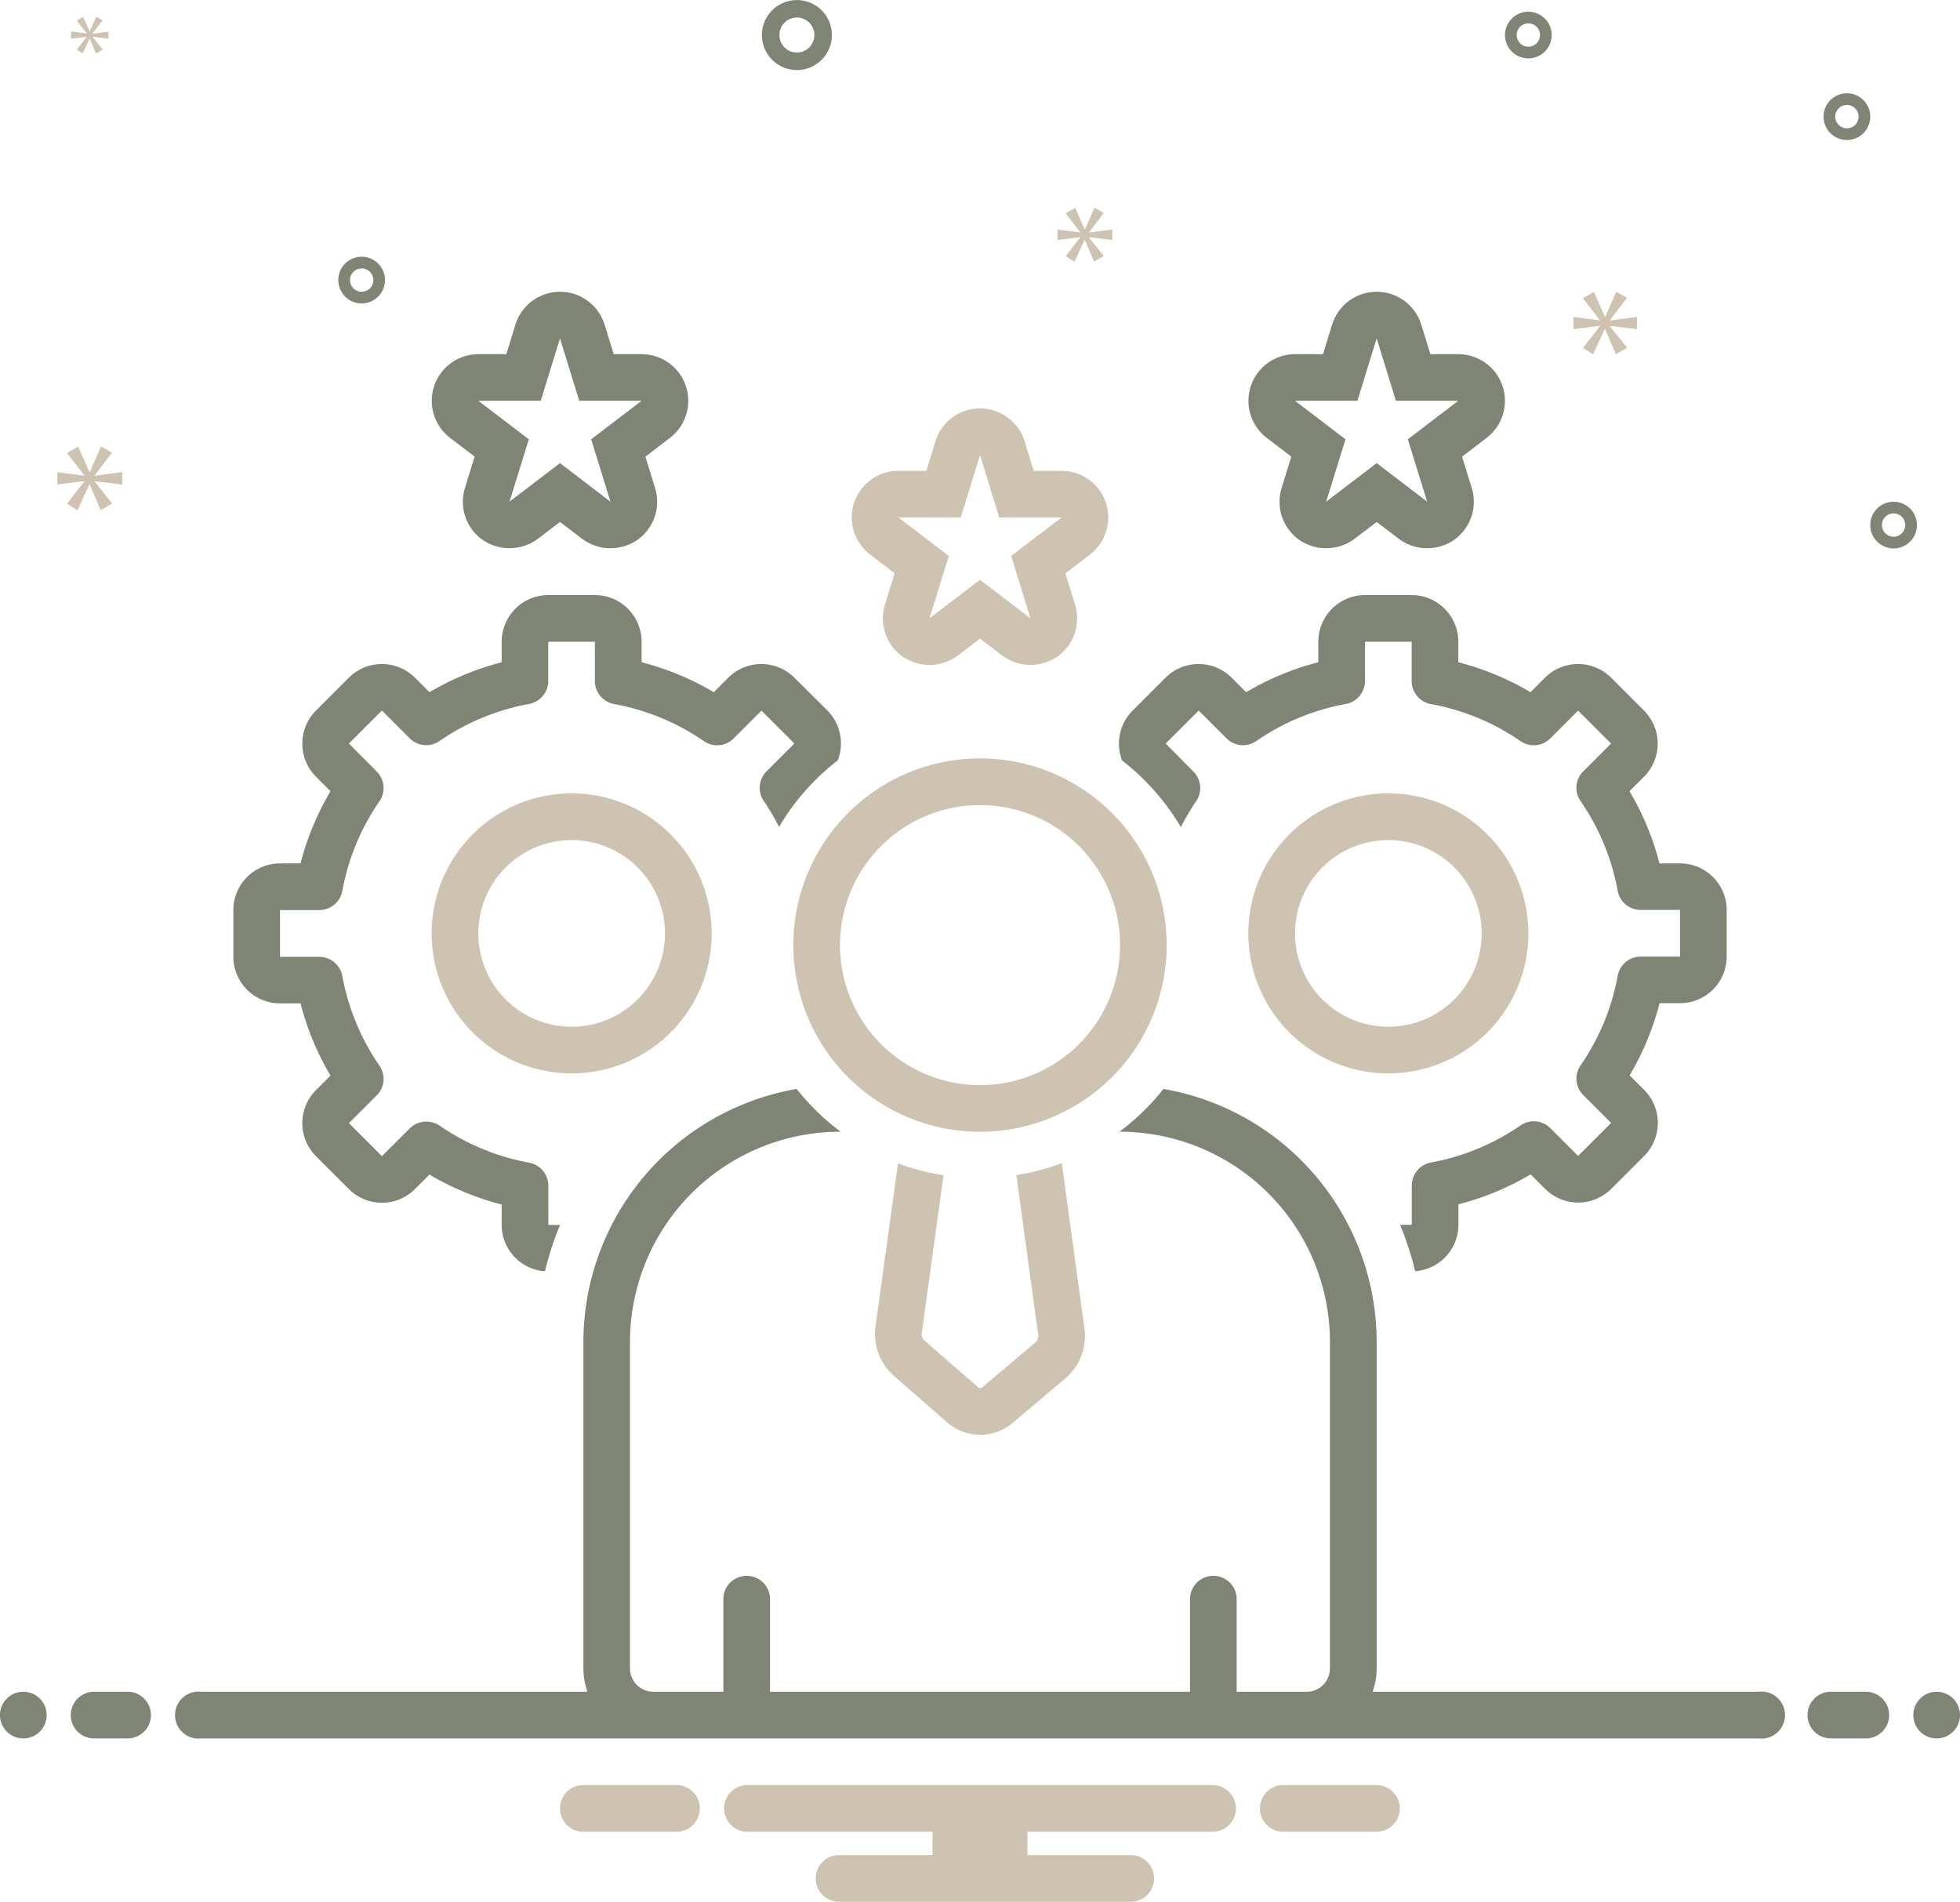 <svg xmlns="http://www.w3.org/2000/svg" xmlns:xlink="http://www.w3.org/1999/xlink" width="82.451" height="80" viewBox="0 0 82.451 80">
  <defs>
    <clipPath id="clip-path">
      <rect id="Rectangle_79" data-name="Rectangle 79" width="82.451" height="80" fill="none"/>
    </clipPath>
  </defs>
  <g id="Groupe_74" data-name="Groupe 74" clip-path="url(#clip-path)">
    <path id="Tracé_156" data-name="Tracé 156" d="M28.52,24.9l1.035.79-.406,1.316A1.963,1.963,0,0,0,29.9,29.2a2.01,2.01,0,0,0,2.316-.051l.931-.711.931.711a2,2,0,0,0,2.316.051,1.963,1.963,0,0,0,.751-2.191l-.406-1.316,1-.767a1.962,1.962,0,0,0-1.16-3.545H35.406l-.383-1.243a1.964,1.964,0,0,0-3.752,0l-.383,1.243H29.711A1.962,1.962,0,0,0,28.52,24.9m3.816-1.559.81-2.625.81,2.625h2.625l-2.124,1.62.813,2.625-2.124-1.623-2.124,1.623.813-2.625-2.124-1.62Z" transform="translate(-9.589 -6.482)" fill="#7f8575"/>
    <path id="Tracé_157" data-name="Tracé 157" d="M81.02,24.9l1.035.79-.406,1.316A1.963,1.963,0,0,0,82.4,29.2a2,2,0,0,0,2.316-.051l.931-.711.931.711a2,2,0,0,0,2.316.051,1.963,1.963,0,0,0,.751-2.191l-.406-1.316,1-.767a1.962,1.962,0,0,0-1.16-3.545H87.906l-.383-1.243a1.964,1.964,0,0,0-3.752,0l-.383,1.243H82.211A1.962,1.962,0,0,0,81.02,24.9m3.816-1.559.81-2.625.81,2.625h2.625l-2.124,1.62.813,2.625-2.124-1.623-2.124,1.623.813-2.625-2.124-1.62Z" transform="translate(-27.734 -6.482)" fill="#7f8575"/>
    <path id="Tracé_158" data-name="Tracé 158" d="M55.52,32.4l1.035.79-.406,1.316A1.963,1.963,0,0,0,56.9,36.7a2,2,0,0,0,2.316-.051l.931-.711.931.711a2.007,2.007,0,0,0,2.316.051,1.963,1.963,0,0,0,.751-2.191l-.406-1.316,1-.767a1.962,1.962,0,0,0-1.16-3.545H62.406l-.383-1.243a1.964,1.964,0,0,0-3.752,0l-.383,1.243H56.711A1.962,1.962,0,0,0,55.52,32.4m3.816-1.559.81-2.625.81,2.625h2.625l-2.124,1.62.813,2.625-2.124-1.623-2.124,1.623.813-2.625-2.124-1.62Z" transform="translate(-18.921 -9.074)" fill="#cec2b0"/>
    <path id="Tracé_159" data-name="Tracé 159" d="M92.029,56.893a5.89,5.89,0,1,0-5.889,5.889,5.889,5.889,0,0,0,5.889-5.889M86.139,60.82a3.926,3.926,0,1,1,3.926-3.926,3.927,3.927,0,0,1-3.926,3.926" transform="translate(-27.736 -17.628)" fill="#cec2b0"/>
    <path id="Tracé_160" data-name="Tracé 160" d="M39.529,56.893a5.89,5.89,0,1,0-5.889,5.889,5.889,5.889,0,0,0,5.889-5.889M33.639,60.82a3.926,3.926,0,1,1,3.926-3.926,3.927,3.927,0,0,1-3.926,3.926" transform="translate(-9.591 -17.628)" fill="#cec2b0"/>
    <path id="Tracé_161" data-name="Tracé 161" d="M57.218,74.781l-.946,6.853a2.345,2.345,0,0,0,.756,2.076L59.3,85.693a2.114,2.114,0,0,0,2.725.023l2.247-1.9a2.341,2.341,0,0,0,.785-2.1l-.948-6.94a9.665,9.665,0,0,1-1.915.5l.917,6.7a.376.376,0,0,1-.1.33l-2.249,1.9a.113.113,0,0,1-.169,0L58.32,82.23a.377.377,0,0,1-.1-.327l.912-6.618a9.64,9.64,0,0,1-1.912-.5" transform="translate(-19.441 -25.846)" fill="#cec2b0"/>
    <path id="Tracé_162" data-name="Tracé 162" d="M58.853,64.459A7.853,7.853,0,1,0,51,56.606a7.849,7.849,0,0,0,7.853,7.853m0-13.742a5.89,5.89,0,1,1-5.889,5.889,5.889,5.889,0,0,1,5.889-5.889" transform="translate(-17.627 -16.85)" fill="#cec2b0"/>
    <path id="Tracé_163" data-name="Tracé 163" d="M28.251,63.1a.984.984,0,0,0-.8-.967,9.692,9.692,0,0,1-3.776-1.562,1,1,0,0,0-1.25.113L21.25,61.857l-1.388-1.388L21.033,59.3a.978.978,0,0,0,.113-1.25,9.692,9.692,0,0,1-1.562-3.776.984.984,0,0,0-.967-.8H16.963V51.505h1.654a.984.984,0,0,0,.967-.8,9.692,9.692,0,0,1,1.562-3.776.978.978,0,0,0-.113-1.25L19.862,44.5l1.388-1.388,1.171,1.171a.981.981,0,0,0,1.25.113,9.692,9.692,0,0,1,3.776-1.562.984.984,0,0,0,.8-.967V40.217h1.963v1.654a.984.984,0,0,0,.8.967A9.692,9.692,0,0,1,34.795,44.4a.981.981,0,0,0,1.25-.113l1.171-1.171L38.6,44.5l-1.171,1.171a.978.978,0,0,0-.113,1.25,9.76,9.76,0,0,1,.639,1.086,9.888,9.888,0,0,1,2.472-2.8,1.97,1.97,0,0,0-.44-2.1L38.6,41.728a1.97,1.97,0,0,0-2.778,0l-.611.613a11.593,11.593,0,0,0-3.037-1.26v-.864a1.964,1.964,0,0,0-1.963-1.963H28.251a1.964,1.964,0,0,0-1.963,1.963v.864a11.593,11.593,0,0,0-3.037,1.26l-.613-.613a1.967,1.967,0,0,0-2.776,0l-1.388,1.388a1.967,1.967,0,0,0,0,2.776l.613.613a11.593,11.593,0,0,0-1.26,3.037h-.864A1.964,1.964,0,0,0,15,51.505v1.963a1.964,1.964,0,0,0,1.963,1.963h.864a11.593,11.593,0,0,0,1.26,3.037l-.613.613a1.967,1.967,0,0,0,0,2.776l1.388,1.388a1.967,1.967,0,0,0,2.776,0l.613-.613a11.593,11.593,0,0,0,3.037,1.26v.864A1.958,1.958,0,0,0,28.11,66.7a12.752,12.752,0,0,1,.634-1.948h-.493Z" transform="translate(-5.184 -13.222)" fill="#7f8575"/>
    <path id="Tracé_164" data-name="Tracé 164" d="M95.535,49.542h-.864a11.593,11.593,0,0,0-1.26-3.037l.613-.613a1.967,1.967,0,0,0,0-2.776l-1.388-1.388a1.97,1.97,0,0,0-2.778,0l-.611.613a11.593,11.593,0,0,0-3.037-1.26v-.864a1.964,1.964,0,0,0-1.963-1.963H82.284a1.964,1.964,0,0,0-1.963,1.963v.864a11.593,11.593,0,0,0-3.037,1.26l-.613-.613a1.967,1.967,0,0,0-2.776,0l-1.388,1.388a1.969,1.969,0,0,0-.44,2.1,9.888,9.888,0,0,1,2.472,2.8,9.759,9.759,0,0,1,.639-1.086.978.978,0,0,0-.113-1.25L73.9,44.5l1.388-1.388,1.171,1.171a.981.981,0,0,0,1.25.113,9.692,9.692,0,0,1,3.776-1.562.984.984,0,0,0,.8-.967V40.217h1.963v1.654a.984.984,0,0,0,.8.967A9.692,9.692,0,0,1,88.828,44.4a.981.981,0,0,0,1.25-.113l1.171-1.171L92.636,44.5l-1.171,1.171a.978.978,0,0,0-.113,1.25A9.692,9.692,0,0,1,92.915,50.7a.984.984,0,0,0,.967.8h1.654v1.963H93.882a.984.984,0,0,0-.967.8,9.692,9.692,0,0,1-1.562,3.776.978.978,0,0,0,.113,1.25l1.171,1.171-1.388,1.388-1.171-1.171a.978.978,0,0,0-1.25-.113,9.692,9.692,0,0,1-3.776,1.562.984.984,0,0,0-.8.967v1.654h-.493a12.753,12.753,0,0,1,.634,1.948,1.958,1.958,0,0,0,1.822-1.948v-.864a11.593,11.593,0,0,0,3.037-1.26l.613.613a1.967,1.967,0,0,0,2.776,0l1.388-1.388a1.967,1.967,0,0,0,0-2.776l-.613-.613a11.593,11.593,0,0,0,1.26-3.037h.864A1.964,1.964,0,0,0,97.5,53.468V51.505a1.964,1.964,0,0,0-1.963-1.963" transform="translate(-24.863 -13.222)" fill="#7f8575"/>
    <path id="Tracé_165" data-name="Tracé 165" d="M1.963,109.736a.982.982,0,1,1-.982-.982.982.982,0,0,1,.982.982" transform="translate(0 -37.588)" fill="#7f8575"/>
    <path id="Tracé_166" data-name="Tracé 166" d="M6.954,108.754H5.482a.982.982,0,0,0,0,1.963H6.954a.982.982,0,0,0,0-1.963" transform="translate(-1.555 -37.588)" fill="#7f8575"/>
    <path id="Tracé_167" data-name="Tracé 167" d="M118.7,108.754h-1.472a.982.982,0,1,0,0,1.963H118.7a.982.982,0,0,0,0-1.963" transform="translate(-40.179 -37.588)" fill="#7f8575"/>
    <path id="Tracé_168" data-name="Tracé 168" d="M124.963,109.736a.982.982,0,1,1-.982-.982.982.982,0,0,1,.982.982" transform="translate(-42.512 -37.588)" fill="#7f8575"/>
    <path id="Tracé_169" data-name="Tracé 169" d="M85.984,114.754H81.9a.985.985,0,0,0,0,1.963h4.079a.985.985,0,0,0,0-1.963" transform="translate(-27.996 -39.662)" fill="#cec2b0"/>
    <path id="Tracé_170" data-name="Tracé 170" d="M40.984,114.754H36.9a.985.985,0,0,0,0,1.963h4.079a.985.985,0,0,0,0-1.963" transform="translate(-12.442 -39.662)" fill="#cec2b0"/>
    <path id="Tracé_171" data-name="Tracé 171" d="M67.113,114.754H47.482a.982.982,0,0,0,0,1.963H55.3v.982h-3.9a.982.982,0,1,0,0,1.963h12.27a.982.982,0,0,0,0-1.963H59.291v-.982h7.822a.982.982,0,0,0,0-1.963" transform="translate(-16.072 -39.662)" fill="#cec2b0"/>
    <path id="Tracé_172" data-name="Tracé 172" d="M77.858,95.358H61.629a2.912,2.912,0,0,0,.171-.982V80.635A10.813,10.813,0,0,0,52.831,70a9.92,9.92,0,0,1-1.853,1.8H51a8.843,8.843,0,0,1,8.834,8.834V94.377a.982.982,0,0,1-.982.982H55.911V91.432a.982.982,0,0,0-1.963,0v3.926H36.28V91.432a.982.982,0,0,0-1.963,0v3.926H31.372a.982.982,0,0,1-.982-.982V80.635A8.843,8.843,0,0,1,39.225,71.8h.026A9.92,9.92,0,0,1,37.4,70a10.813,10.813,0,0,0-8.97,10.639V94.377a2.912,2.912,0,0,0,.171.982H12.37a.99.99,0,1,0,0,1.963H77.858a.99.99,0,1,0,0-1.963" transform="translate(-3.888 -24.192)" fill="#7f8575"/>
    <path id="Tracé_173" data-name="Tracé 173" d="M50.452,2.947A1.472,1.472,0,1,0,48.98,1.475a1.472,1.472,0,0,0,1.472,1.472m0-2.209a.736.736,0,1,1-.736.736.736.736,0,0,1,.736-.736" transform="translate(-16.929 0)" fill="#7f8575"/>
    <path id="Tracé_174" data-name="Tracé 174" d="M121.21,32.254a.982.982,0,1,0,.982.982.982.982,0,0,0-.982-.982m0,1.472a.491.491,0,1,1,.491-.491.491.491,0,0,1-.491.491" transform="translate(-41.553 -11.148)" fill="#7f8575"/>
    <path id="Tracé_175" data-name="Tracé 175" d="M97.731.754a.982.982,0,1,0,.982.982.983.983,0,0,0-.982-.982m0,1.472a.491.491,0,1,1,.491-.491.491.491,0,0,1-.491.491" transform="translate(-33.438 -0.261)" fill="#7f8575"/>
    <path id="Tracé_176" data-name="Tracé 176" d="M118.21,6a.982.982,0,1,0,.982.982A.982.982,0,0,0,118.21,6m0,1.472a.491.491,0,1,1,.491-.491.491.491,0,0,1-.491.491" transform="translate(-40.516 -2.075)" fill="#7f8575"/>
    <path id="Tracé_177" data-name="Tracé 177" d="M23.712,17.485a.982.982,0,1,0-.982.982.983.983,0,0,0,.982-.982m-1.472,0a.491.491,0,1,1,.491.491.491.491,0,0,1-.491-.491" transform="translate(-7.516 -5.703)" fill="#7f8575"/>
    <path id="Tracé_178" data-name="Tracé 178" d="M5.255,29.921l.731-.961L5.523,28.7l-.468,1.076H5.04l-.476-1.069-.47.268.723.938v.015l-1.129-.145V30.3l1.137-.145v.015l-.731.936.439.279.5-1.084h.016l.46,1.076.486-.276-.739-.923v-.016l1.16.138v-.521l-1.16.153Z" transform="translate(-1.275 -9.919)" fill="#cec2b0"/>
    <path id="Tracé_179" data-name="Tracé 179" d="M5.227,1.919l-.421.539.253.162L5.345,2h.01l.266.619L5.9,2.456l-.425-.532V1.916L6.142,2v-.3l-.67.089v-.01l.422-.552L5.629,1.07l-.272.619H5.35l-.274-.614-.271.154.416.542v.007L4.57,1.694V2l.657-.084Z" transform="translate(-1.58 -0.37)" fill="#cec2b0"/>
    <path id="Tracé_180" data-name="Tracé 180" d="M103.822,20.328v-.514l-1.137.151V19.95l.716-.94-.453-.256-.46,1.053h-.015l-.465-1.045-.46.263.708.92v.013l-1.107-.143v.514l1.115-.143V20.2l-.716.917.429.271.488-1.061h.016l.452,1.054.476-.271-.724-.9v-.016Z" transform="translate(-34.959 -6.482)" fill="#cec2b0"/>
    <path id="Tracé_181" data-name="Tracé 181" d="M69.312,14.385l.618-.811-.391-.222-.4.91h-.013l-.4-.9-.4.228.611.792v.012l-.953-.125v.442l.961-.123V14.6l-.618.792.37.235.425-.917h.012l.389.91.409-.233-.624-.779v-.013l.982.115v-.442l-.982.13Z" transform="translate(-23.498 -4.615)" fill="#cec2b0"/>
  </g>
</svg>

